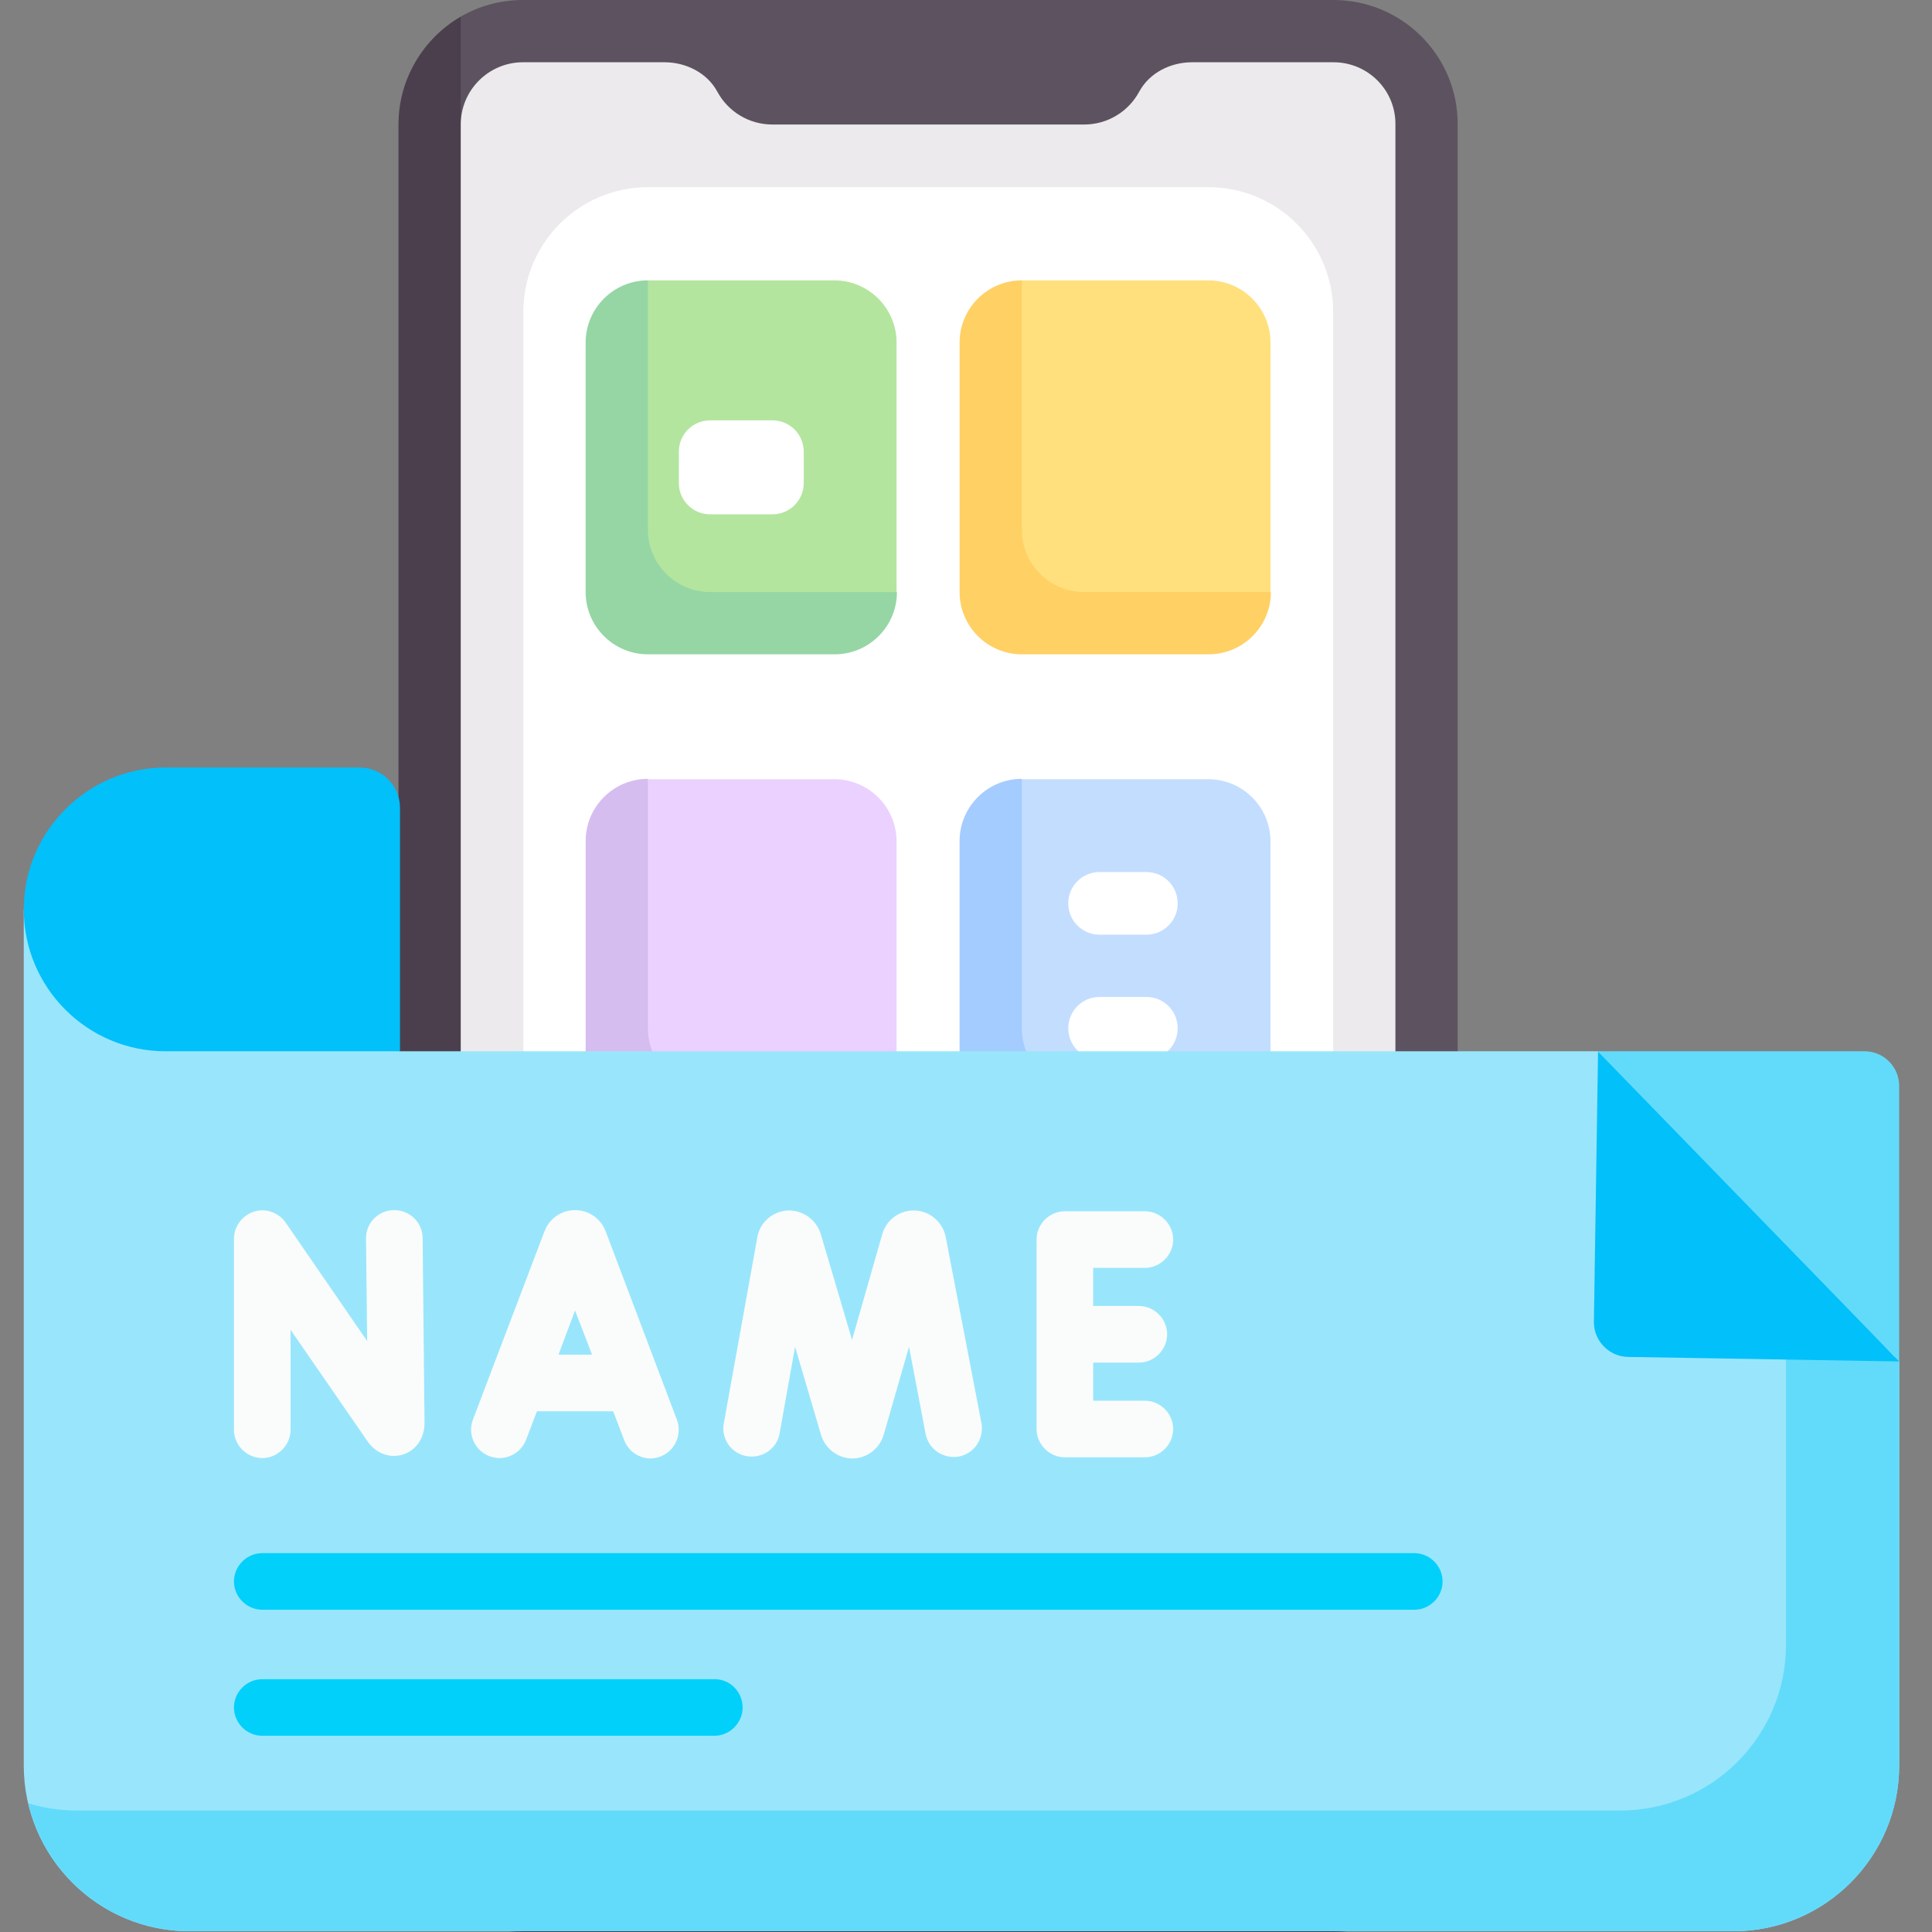 <?xml version="1.0" encoding="utf-8"?>
<!-- Generator: Adobe Illustrator 23.0.5, SVG Export Plug-In . SVG Version: 6.00 Build 0)  -->
<svg version="1.1" id="Capa_1" xmlns="http://www.w3.org/2000/svg" xmlns:xlink="http://www.w3.org/1999/xlink" x="0px" y="0px"
	 viewBox="0 0 512 512" style="enable-background:new 0 0 512 512;" xml:space="preserve">
<rect x="0" y="0" width="512" height="512" fill="#808080" stroke="none"/>
<style type="text/css">
	.st0{fill:#5D5360;}
	.st1{fill:#4B3F4E;}
	.st2{fill:#ECEAEC;}
	.st3{fill:#FFFFFF;}
	.st4{fill:#FF9A9F;}
	.st5{fill:#FF8086;}
	.st6{fill:#C3DDFF;}
	.st7{fill:#A4CCFF;}
	.st8{fill:#C8C5C9;}
	.st9{fill:#B3E59F;}
	.st10{fill:#95D6A4;}
	.st11{fill:#FFE07D;}
	.st12{fill:#FFD064;}
	.st13{fill:#EAD1FF;}
	.st14{fill:#D6BDEF;}
	.st15{fill:#E2A975;}
	.st16{fill:#D19A6E;}
	.st17{fill:#62DBFB;}
	.st18{fill:#C8EFFE;}
	.st19{fill:#99E6FC;}
	.st20{fill:#01C0FA;}
	.st21{fill:#FAFCFB;}
	.st22{fill:#01D0FB;}
</style>
<g>
	<path class="st0" d="M353.4,0H138.6c-6,0-11.7,1.6-16.5,4.4L114.3,33v441.4c0,18.2,14.8,33,33,33h206l28.6-12
		c2.8-4.9,4.4-10.5,4.4-16.5V33C386.4,14.8,371.6,0,353.4,0L353.4,0z"/>
	<path class="st1" d="M353.4,495.5L122.1,33V4.4c-9.8,5.7-16.5,16.4-16.5,28.6V479c0,18.2,14.8,33,33,33h214.7
		c12.2,0,22.9-6.7,28.6-16.5H353.4z"/>
	<path class="st2" d="M353.4,16.5h-37.5c-5.7,0-11.3,2.8-14,7.8c-2.8,5.2-8.3,8.7-14.6,8.7h-82.6c-6.3,0-11.8-3.5-14.6-8.7
		c-2.7-5-8.3-7.8-14-7.8h-37.5c-9.1,0-16.5,7.4-16.5,16.5V479c0,9.1,7.4,16.5,16.5,16.5h214.7c9.1,0,16.5-7.4,16.5-16.5V33
		C369.9,23.9,362.5,16.5,353.4,16.5L353.4,16.5z"/>
	<path class="st3" d="M320.3,479h-33l-41.3-8.5l-41.3,8.5h-33c-18.2,0-33-14.8-33-33V82.6c0-18.2,14.8-33,33-33h148.6
		c18.2,0,33,14.8,33,33v363.4C353.4,464.2,338.6,479,320.3,479z"/>
	<path class="st4" d="M221.2,429.5h-41c-9.1,0-16.5-7.4-16.5-16.5v-57.9l7.9-16.5h49.5c9.1,0,16.5,7.4,16.5,16.5v66.1L221.2,429.5z"
		/>
	<path class="st5" d="M171.7,404.6v-66.1c-9.1,0-16.5,7.4-16.5,16.5v66.1c0,9.1,7.4,16.5,16.5,16.5h49.5c9.1,0,16.5-7.4,16.5-16.5
		h-49.5C179.1,421.2,171.7,413.8,171.7,404.6z"/>
	<path class="st6" d="M320.3,297.4h-41c-9.1,0-16.5-7.4-16.5-16.5V223l7.9-16.5h49.5c9.1,0,16.5,7.4,16.5,16.5V289L320.3,297.4z"/>
	<path class="st7" d="M270.8,272.5v-66.1c-9.1,0-16.5,7.4-16.5,16.5V289c0,9.1,7.4,16.5,16.5,16.5h49.5c9.1,0,16.5-7.4,16.5-16.5
		h-49.5C278.2,289,270.8,281.6,270.8,272.5z"/>
	<path class="st3" d="M204.7,400.5h-16.5c-4.6,0-8.3-3.7-8.3-8.3V384c0-4.6,3.7-8.3,8.3-8.3h16.5c4.6,0,8.3,3.7,8.3,8.3v8.3
		C213,396.8,209.3,400.5,204.7,400.5z"/>
	<path class="st8" d="M287.3,479h-82.6c-4.6,0-8.3-3.7-8.3-8.3s3.7-8.3,8.3-8.3h82.6c4.6,0,8.3,3.7,8.3,8.3S291.9,479,287.3,479z"/>
	<path class="st9" d="M221.2,165.3h-41c-9.1,0-16.5-7.4-16.5-16.5V90.8l7.9-16.5h49.5c9.1,0,16.5,7.4,16.5,16.5v66.1L221.2,165.3z"
		/>
	<path class="st3" d="M303.8,247.7h-12.4c-4.6,0-8.3-3.7-8.3-8.3s3.7-8.3,8.3-8.3h12.4c4.6,0,8.3,3.7,8.3,8.3
		S308.4,247.7,303.8,247.7z"/>
	<path class="st3" d="M303.8,280.8h-12.4c-4.6,0-8.3-3.7-8.3-8.3s3.7-8.3,8.3-8.3h12.4c4.6,0,8.3,3.7,8.3,8.3
		C312.1,277.1,308.4,280.8,303.8,280.8z"/>
	<path class="st10" d="M171.7,140.4V74.3c-9.1,0-16.5,7.4-16.5,16.5v66.1c0,9.1,7.4,16.5,16.5,16.5h49.5c9.1,0,16.5-7.4,16.5-16.5
		h-49.5C179.1,156.9,171.7,149.5,171.7,140.4z"/>
	<path class="st3" d="M204.7,136.3h-16.5c-4.6,0-8.3-3.7-8.3-8.3v-8.3c0-4.6,3.7-8.3,8.3-8.3h16.5c4.6,0,8.3,3.7,8.3,8.3v8.3
		C213,132.6,209.3,136.3,204.7,136.3z"/>
	<path class="st11" d="M320.3,165.3h-41c-9.1,0-16.5-7.4-16.5-16.5V90.8l7.9-16.5h49.5c9.1,0,16.5,7.4,16.5,16.5v66.1L320.3,165.3z"
		/>
	<path class="st12" d="M270.8,140.4V74.3c-9.1,0-16.5,7.4-16.5,16.5v66.1c0,9.1,7.4,16.5,16.5,16.5h49.5c9.1,0,16.5-7.4,16.5-16.5
		h-49.5C278.2,156.9,270.8,149.5,270.8,140.4z"/>
	<path class="st13" d="M221.2,297.4h-41c-9.1,0-16.5-7.4-16.5-16.5V223l7.9-16.5h49.5c9.1,0,16.5,7.4,16.5,16.5V289L221.2,297.4z"/>
	<path class="st14" d="M171.7,272.5v-66.1c-9.1,0-16.5,7.4-16.5,16.5V289c0,9.1,7.4,16.5,16.5,16.5h49.5c9.1,0,16.5-7.4,16.5-16.5
		h-49.5C179.1,289,171.7,281.6,171.7,272.5z"/>
	<path class="st15" d="M320.3,429.5h-41c-9.1,0-16.5-7.4-16.5-16.5v-57.9l7.9-16.5h49.5c9.1,0,16.5,7.4,16.5,16.5v66.1L320.3,429.5z
		"/>
	<path class="st16" d="M270.8,404.6v-66.1c-9.1,0-16.5,7.4-16.5,16.5v66.1c0,9.1,7.4,16.5,16.5,16.5h49.5c9.1,0,16.5-7.4,16.5-16.5
		h-49.5C278.2,421.2,270.8,413.8,270.8,404.6z"/>
</g>
<g>
	<path class="st17" d="M494.1,278.6h-70.6l23.7,54.9l56.1,27.2v-72.9C503.3,282.7,499.2,278.6,494.1,278.6L494.1,278.6z"/>
	<path class="st18" d="M422.4,350.4v-70.6l79.8,79.8h-70.6C426.5,359.6,422.4,355.4,422.4,350.4L422.4,350.4z"/>
	<path class="st19" d="M423.5,278.6H106L6.3,241v226.9c0,24.2,19.7,43.9,43.9,43.9h409.2c24.2,0,43.9-19.7,43.9-43.9V360.7
		l-47.5-29.8L423.5,278.6z"/>
	<path class="st17" d="M473.3,340.6v95.3c0,24.2-19.7,43.9-43.9,43.9H20.2c-4.4,0-8.7-0.7-12.7-1.9c4.5,19.4,21.9,33.9,42.7,33.9
		h409.2c24.2,0,43.9-19.7,43.9-43.9V360.7L473.3,340.6z"/>
	<path class="st20" d="M422.4,350.4l1.1-71.7l79.8,82.1l-71.7-1.2C426.5,359.6,422.4,355.4,422.4,350.4L422.4,350.4z"/>
	<path class="st20" d="M106,278.6H43.9c-20.8,0-37.6-16.9-37.6-37.6s16.9-37.6,37.6-37.6h51.4c5.9,0,10.7,4.8,10.7,10.7V278.6z"/>
	<g>
		<g>
			<path class="st21" d="M129.7,385.9c3.9,1.5,8.2-0.5,9.7-4.3l2.9-7.6h20.2l2.9,7.6c1.1,3,4,4.9,7,4.9c0.9,0,1.8-0.2,2.6-0.5
				c3.9-1.5,5.8-5.8,4.4-9.7l-18.9-50c0-0.1-0.1-0.1-0.1-0.2c-1.3-3.3-4.5-5.4-8-5.4c0,0,0,0,0,0c-3.5,0-6.7,2.1-8,5.4
				c0,0.1,0,0.1-0.1,0.2l-19,50C123.9,380.1,125.8,384.4,129.7,385.9z M156.9,359H148l4.4-11.7L156.9,359z"/>
			<path class="st21" d="M69.5,386.4c4.1,0,7.5-3.4,7.5-7.5v-26.5l20.5,29.7c2.2,3.1,5.8,4.4,9.2,3.4c3.5-1.1,5.8-4.3,5.8-8.4
				l-0.5-49c0-4.1-3.4-7.4-7.5-7.4c0,0,0,0-0.1,0c-4.1,0-7.5,3.4-7.4,7.6l0.3,27.1L75.7,324c-1.9-2.7-5.3-3.9-8.4-2.9
				c-3.1,1-5.3,3.9-5.3,7.2v50.6C62,383,65.4,386.4,69.5,386.4z"/>
			<path class="st21" d="M197.9,385.9c4.1,0.7,8-2,8.7-6l4.1-23l6.9,23.4c0,0.1,0.1,0.2,0.1,0.3c1.2,3.5,4.5,5.9,8.2,5.9h0
				c3.7,0,7-2.4,8.2-6c0-0.1,0.1-0.2,0.1-0.3l6.7-23.3l4.4,23.1c0.8,4.1,4.7,6.7,8.8,6c4.1-0.8,6.7-4.7,6-8.8l-9.5-49.5
				c-0.8-3.8-4.1-6.7-8-6.9c-3.9-0.2-7.5,2.2-8.7,6c0,0.1-0.1,0.2-0.1,0.3l-8,28l-8.3-28.1c0-0.1-0.1-0.2-0.1-0.3
				c-1.3-3.7-4.9-6.1-8.8-5.9c-3.9,0.3-7.2,3.1-7.9,7.1l-8.9,49.4C191.1,381.3,193.8,385.2,197.9,385.9L197.9,385.9z"/>
			<path class="st21" d="M282.2,386.2h21.2c4.1,0,7.5-3.4,7.5-7.5s-3.4-7.5-7.5-7.5h-13.7v-10.1h12.1c4.1,0,7.5-3.4,7.5-7.5
				s-3.4-7.5-7.5-7.5h-12.1v-10.1h13.7c4.1,0,7.5-3.4,7.5-7.5s-3.4-7.5-7.5-7.5h-21.2c-4.1,0-7.5,3.4-7.5,7.5v50.2
				C274.7,382.8,278.1,386.2,282.2,386.2z"/>
		</g>
		<path class="st22" d="M374.8,411.6H69.5c-4.1,0-7.5,3.4-7.5,7.5s3.4,7.5,7.5,7.5h305.3c4.1,0,7.5-3.4,7.5-7.5
			S378.9,411.6,374.8,411.6z"/>
		<path class="st22" d="M189.4,445H69.5c-4.1,0-7.5,3.4-7.5,7.5s3.4,7.5,7.5,7.5h119.8c4.1,0,7.5-3.4,7.5-7.5S193.5,445,189.4,445z"
			/>
	</g>
</g>
</svg>
